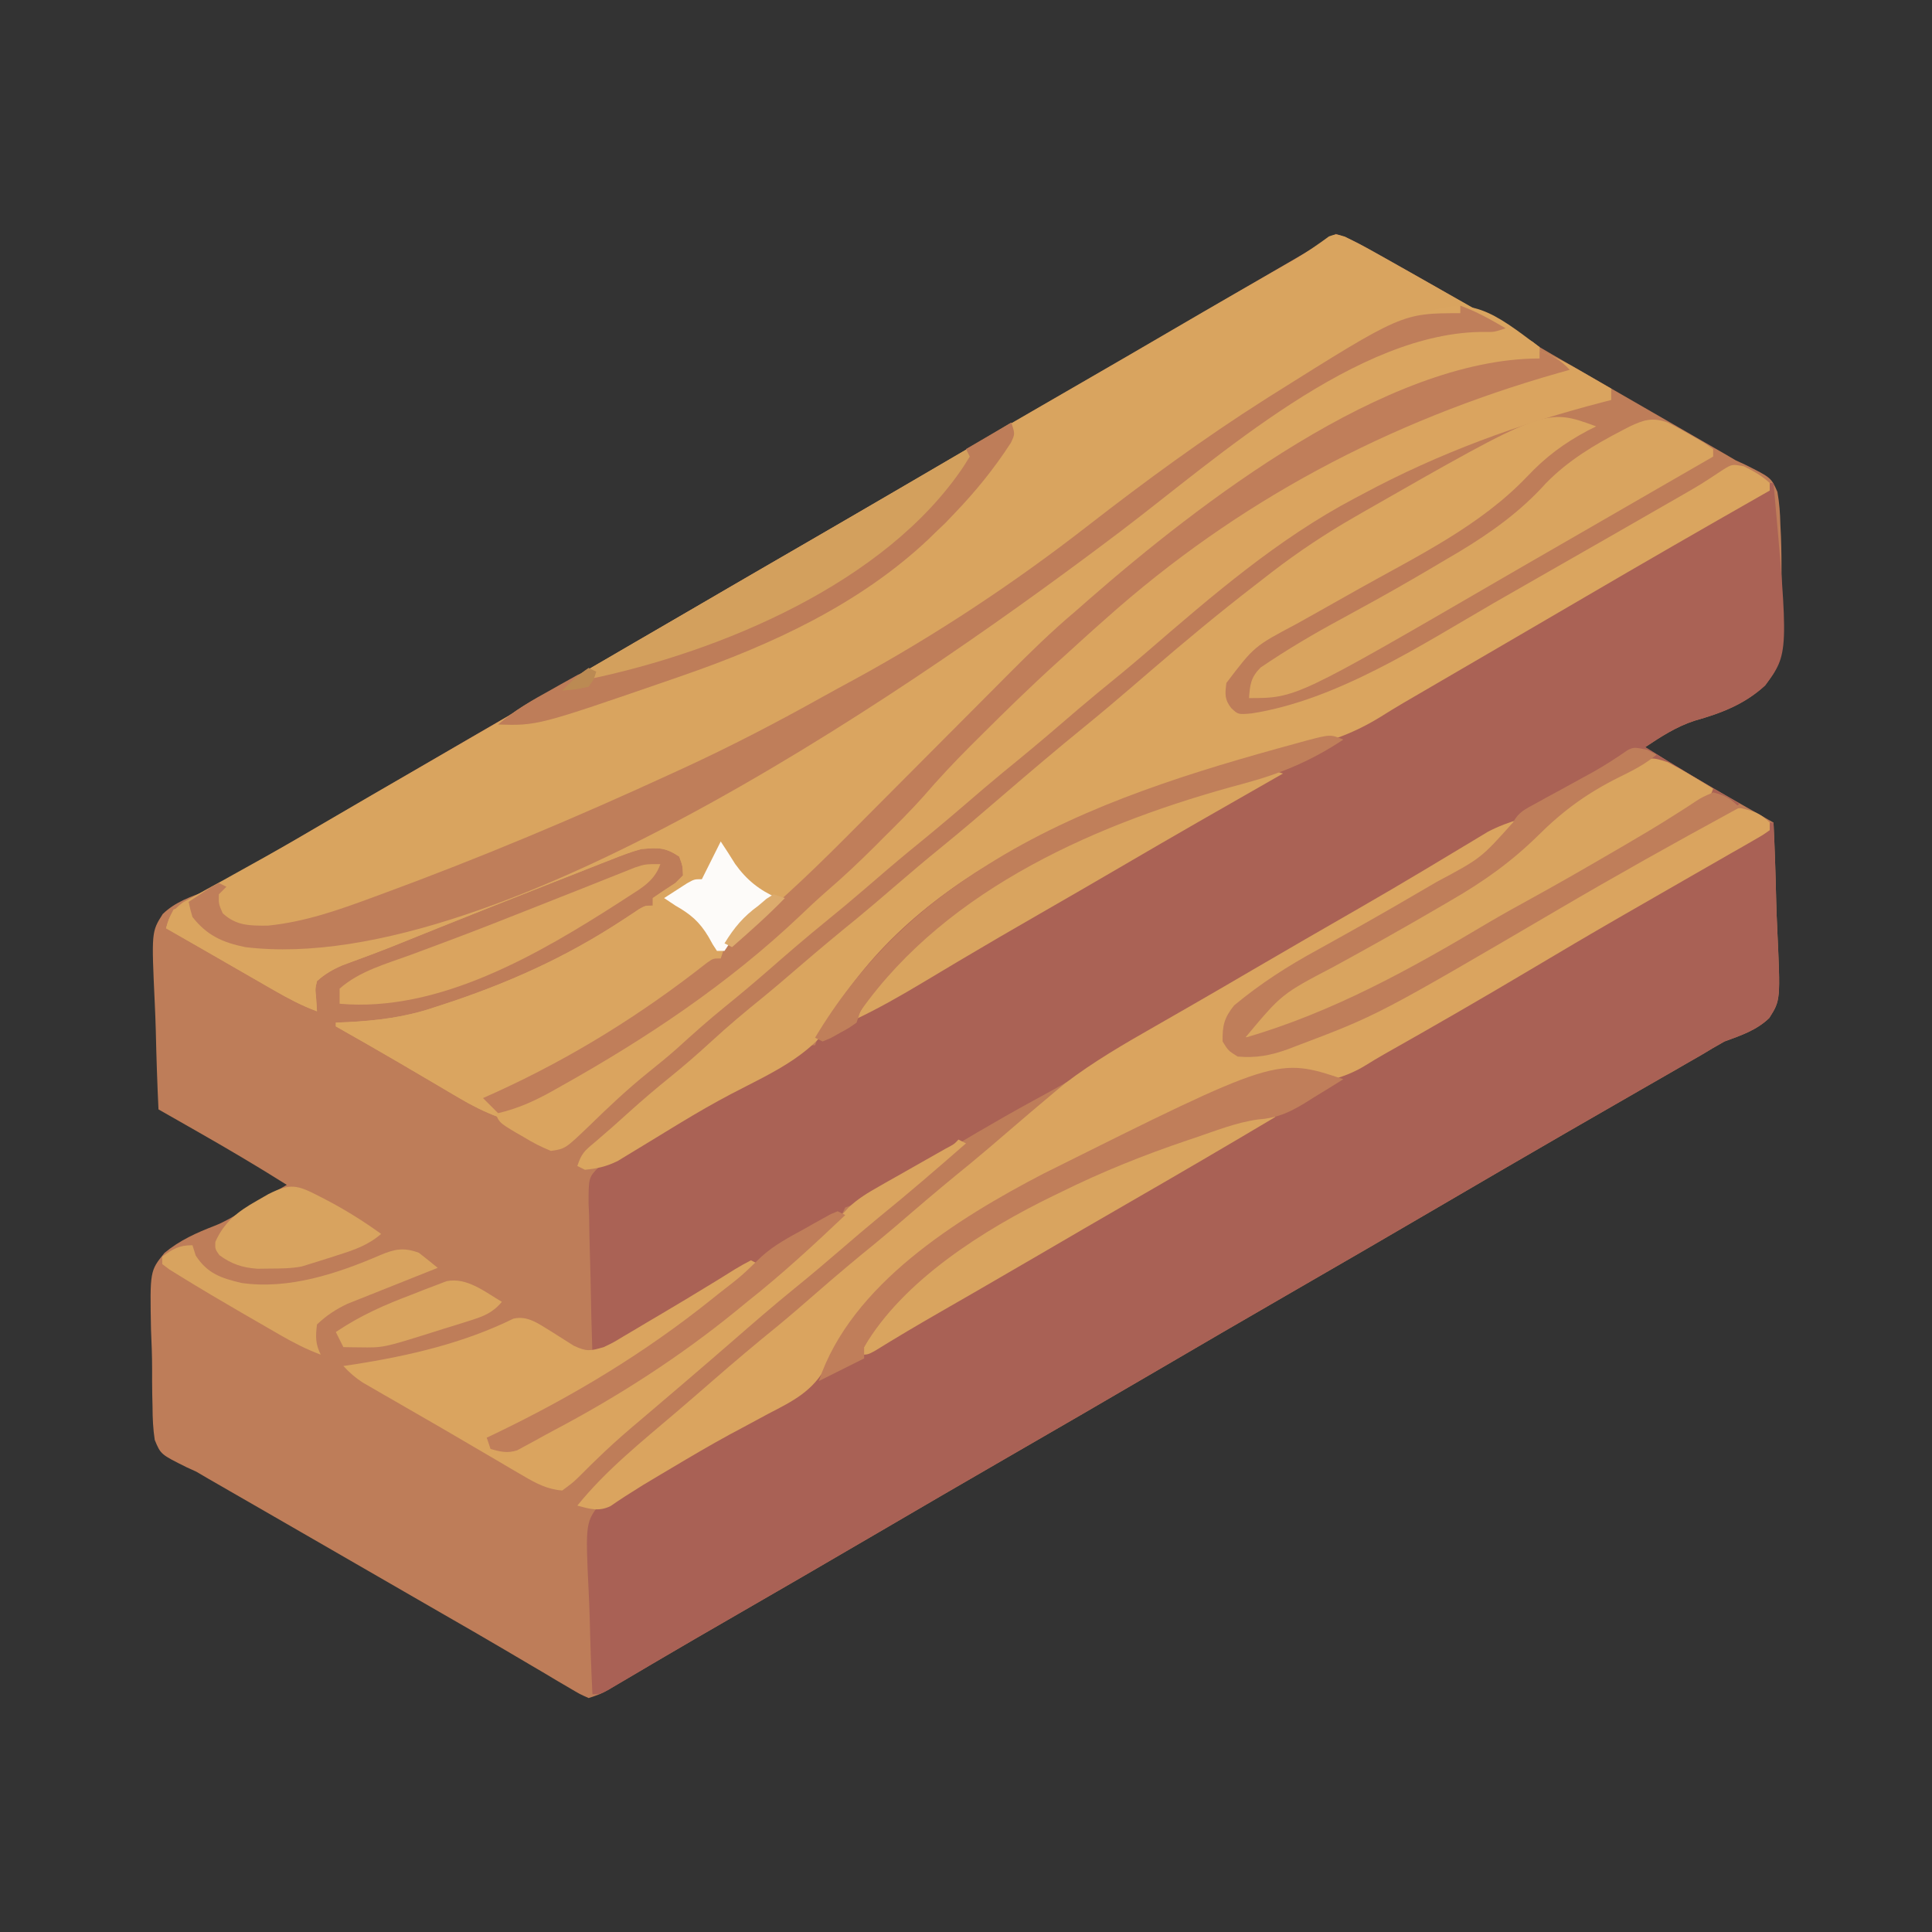 <?xml version="1.0" encoding="UTF-8"?> <svg xmlns="http://www.w3.org/2000/svg" version="1.1" width="512" height="512"><rect width="100%" height="100%" fill="#333333" stroke="none"/><path d="M0 0 C3.625 1.075 6.825 2.922 10.113 4.766 C11.101 5.319 12.089 5.871 13.107 6.441 C14.165 7.038 15.223 7.635 16.312 8.25 C17.421 8.873 18.53 9.497 19.672 10.139 C29.139 15.479 38.533 20.941 47.91 26.438 C54.216 30.132 60.543 33.788 66.875 37.438 C67.944 38.054 69.012 38.67 70.113 39.304 C74.58 41.879 79.048 44.452 83.517 47.024 C85.873 48.381 88.23 49.738 90.586 51.096 C92.79 52.365 94.994 53.634 97.199 54.902 C98.206 55.482 99.213 56.062 100.25 56.66 C101.121 57.162 101.993 57.663 102.891 58.18 C103.917 58.781 104.943 59.381 106 60 C107.247 60.572 107.247 60.572 108.52 61.156 C115.382 64.589 115.382 64.589 117.036 68.368 C117.559 71.289 117.748 74.065 117.82 77.031 C117.872 78.096 117.924 79.161 117.978 80.259 C118.103 83.676 118.128 87.081 118.125 90.5 C118.135 91.648 118.146 92.797 118.156 93.98 C118.141 113.743 118.141 113.743 113.762 119.619 C108.328 124.646 102.118 127.012 95.075 128.998 C90.261 130.567 86.191 133.204 82 136 C89.882 140.972 97.888 145.689 105.988 150.297 C106.955 150.848 107.921 151.399 108.917 151.966 C111.277 153.312 113.638 154.656 116 156 C116.331 162.973 116.558 169.944 116.714 176.923 C116.779 179.294 116.868 181.665 116.981 184.034 C117.863 203.057 117.863 203.057 114.878 207.771 C111.519 211.029 107.314 212.424 103 214 C100.963 215.138 98.947 216.316 96.957 217.535 C94.91 218.713 92.862 219.889 90.812 221.062 C89.112 222.04 87.411 223.018 85.71 223.997 C83.963 225.001 82.216 226.004 80.468 227.008 C74.934 230.187 69.404 233.374 63.875 236.562 C62.8 237.183 61.725 237.803 60.617 238.441 C49.389 244.922 38.193 251.458 27 258 C13.594 265.836 0.171 273.64 -13.284 281.392 C-24.548 287.885 -35.776 294.439 -47 301 C-60.406 308.836 -73.829 316.64 -87.284 324.392 C-98.548 330.885 -109.776 337.439 -121 344 C-134.391 351.827 -147.795 359.627 -161.238 367.364 C-166.794 370.564 -172.34 373.779 -177.871 377.023 C-178.974 377.67 -180.077 378.316 -181.213 378.982 C-183.319 380.218 -185.423 381.456 -187.525 382.697 C-188.934 383.524 -188.934 383.524 -190.371 384.367 C-191.195 384.853 -192.02 385.339 -192.869 385.839 C-195 387 -195 387 -198 388 C-200.315 386.975 -200.315 386.975 -203.066 385.344 C-204.096 384.741 -205.125 384.138 -206.186 383.518 C-207.3 382.852 -208.414 382.186 -209.562 381.5 C-210.733 380.811 -211.904 380.123 -213.076 379.436 C-215.513 378.006 -217.947 376.571 -220.379 375.133 C-225.894 371.878 -231.449 368.692 -237 365.5 C-239.167 364.25 -241.334 363 -243.5 361.75 C-244.572 361.131 -245.645 360.512 -246.75 359.875 C-250 358 -253.25 356.125 -256.5 354.25 C-257.574 353.631 -258.648 353.011 -259.754 352.373 C-261.908 351.13 -264.061 349.888 -266.215 348.645 C-271.237 345.747 -276.259 342.85 -281.284 339.957 C-283.05 338.941 -284.816 337.923 -286.582 336.906 C-288.787 335.636 -290.993 334.366 -293.199 333.098 C-294.206 332.518 -295.213 331.938 -296.25 331.34 C-297.121 330.838 -297.993 330.337 -298.891 329.82 C-299.917 329.219 -300.943 328.619 -302 328 C-302.834 327.62 -303.669 327.24 -304.529 326.849 C-311.413 323.424 -311.413 323.424 -312.988 319.604 C-313.443 316.641 -313.569 313.826 -313.574 310.828 C-313.6 309.751 -313.627 308.673 -313.654 307.563 C-313.691 305.287 -313.702 303.01 -313.688 300.734 C-313.688 297.266 -313.83 293.824 -313.982 290.359 C-314.275 274.81 -314.275 274.81 -310.398 270.022 C-306.39 266.697 -301.893 264.681 -297.061 262.822 C-294.401 261.761 -292.043 260.357 -289.621 258.836 C-285.747 256.557 -281.874 254.279 -278 252 C-285.882 247.028 -293.888 242.311 -301.988 237.703 C-302.955 237.152 -303.921 236.601 -304.917 236.034 C-307.277 234.688 -309.638 233.344 -312 232 C-312.331 225.027 -312.558 218.056 -312.714 211.077 C-312.779 208.706 -312.868 206.335 -312.981 203.966 C-313.863 184.946 -313.863 184.946 -310.88 180.23 C-307.522 176.97 -303.314 175.577 -299 174 C-296.939 172.85 -294.9 171.66 -292.887 170.43 C-290.821 169.243 -288.755 168.058 -286.688 166.875 C-284.402 165.562 -282.117 164.248 -279.832 162.934 C-278.691 162.277 -277.549 161.621 -276.374 160.945 C-271.197 157.96 -266.035 154.951 -260.875 151.938 C-259.892 151.364 -258.909 150.79 -257.897 150.198 C-254.931 148.466 -251.965 146.733 -249 145 C-235.594 137.164 -222.171 129.36 -208.716 121.608 C-197.452 115.115 -186.224 108.561 -175 102 C-161.594 94.164 -148.171 86.36 -134.716 78.608 C-123.452 72.115 -112.224 65.561 -101 59 C-87.594 51.164 -74.171 43.36 -60.716 35.608 C-50.475 29.705 -40.265 23.751 -30.06 17.787 C-26.798 15.882 -23.534 13.982 -20.27 12.082 C-19.168 11.441 -18.067 10.8 -16.932 10.139 C-14.814 8.906 -12.695 7.673 -10.576 6.441 C-9.152 5.612 -9.152 5.612 -7.699 4.766 C-6.862 4.279 -6.025 3.792 -5.163 3.29 C-3.41 2.245 -1.698 1.132 0 0 Z " fill="#BE7D59" transform="translate(354,62)"></path><path d="M0 0 C2.607 1.299 5.169 2.635 7.71 4.06 C8.7 4.614 9.69 5.168 10.71 5.738 C11.766 6.334 12.822 6.93 13.909 7.544 C14.999 8.159 16.089 8.773 17.212 9.407 C20.09 11.034 22.965 12.665 25.839 14.298 C27.596 15.294 29.355 16.284 31.115 17.274 C34.47 19.165 37.816 21.071 41.159 22.982 C42.206 23.569 43.252 24.157 44.331 24.762 C45.286 25.313 46.241 25.863 47.226 26.431 C48.072 26.913 48.919 27.394 49.791 27.891 C50.387 28.354 50.983 28.817 51.597 29.294 C51.597 30.284 51.597 31.274 51.597 32.294 C50.819 32.54 50.041 32.785 49.24 33.038 C5.386 46.978 -32.635 67.059 -67.403 97.294 C-68.116 97.906 -68.829 98.519 -69.563 99.15 C-80.071 108.234 -90.045 117.802 -99.818 127.664 C-101.806 129.67 -103.798 131.672 -105.79 133.673 C-111.447 139.353 -117.097 145.04 -122.743 150.73 C-126.222 154.236 -129.705 157.736 -133.191 161.233 C-134.504 162.553 -135.816 163.874 -137.125 165.197 C-155.764 184.034 -155.764 184.034 -162.68 187.403 C-163.248 187.697 -163.817 187.991 -164.403 188.294 C-164.547 188.954 -164.692 189.614 -164.841 190.294 C-165.026 190.954 -165.212 191.614 -165.403 192.294 C-166.124 192.575 -166.844 192.856 -167.587 193.146 C-170.946 194.516 -173.216 196.377 -176.028 198.669 C-191.822 211.117 -209.498 220.286 -227.403 229.294 C-225.918 230.284 -225.918 230.284 -224.403 231.294 C-224.403 231.954 -224.403 232.614 -224.403 233.294 C-228.042 231.931 -231.304 230.291 -234.649 228.318 C-235.646 227.733 -236.642 227.147 -237.669 226.545 C-238.715 225.926 -239.762 225.307 -240.841 224.669 C-242.995 223.403 -245.15 222.137 -247.305 220.872 C-248.348 220.259 -249.391 219.646 -250.465 219.015 C-256.083 215.725 -261.74 212.505 -267.403 209.294 C-267.403 208.964 -267.403 208.634 -267.403 208.294 C-266.448 208.257 -265.493 208.219 -264.509 208.181 C-256.388 207.768 -249.154 206.891 -241.403 204.294 C-240.696 204.065 -239.988 203.835 -239.259 203.598 C-222.064 197.993 -206.607 191.096 -191.469 181.155 C-190.706 180.654 -189.943 180.154 -189.157 179.638 C-188.48 179.186 -187.802 178.734 -187.104 178.269 C-185.403 177.294 -185.403 177.294 -183.403 177.294 C-183.403 176.634 -183.403 175.974 -183.403 175.294 C-181.43 173.922 -179.428 172.59 -177.403 171.294 C-176.743 170.634 -176.083 169.974 -175.403 169.294 C-175.494 166.755 -175.494 166.755 -176.403 164.294 C-180.179 161.777 -181.91 161.937 -186.403 162.294 C-189.213 163.036 -191.869 164.071 -194.563 165.154 C-195.726 165.604 -195.726 165.604 -196.911 166.064 C-199.434 167.046 -201.95 168.045 -204.466 169.044 C-206.215 169.729 -207.965 170.413 -209.715 171.096 C-214.951 173.145 -220.178 175.217 -225.403 177.294 C-226.171 177.599 -226.94 177.904 -227.732 178.219 C-235.885 181.458 -244.028 184.722 -252.162 188.01 C-256.627 189.779 -261.129 191.445 -265.639 193.096 C-268.278 194.24 -270.264 195.38 -272.403 197.294 C-272.884 199.343 -272.884 199.343 -272.653 201.482 C-272.571 202.74 -272.488 203.998 -272.403 205.294 C-276.437 203.802 -280.045 201.883 -283.77 199.74 C-284.368 199.397 -284.966 199.054 -285.582 198.701 C-287.482 197.61 -289.38 196.515 -291.278 195.419 C-292.545 194.691 -293.812 193.963 -295.079 193.236 C-297.426 191.887 -299.772 190.537 -302.117 189.185 C-305.542 187.214 -308.972 185.253 -312.403 183.294 C-311.464 180.036 -310.734 178.543 -307.987 176.48 C-306.472 175.647 -306.472 175.647 -304.927 174.798 C-303.793 174.164 -302.66 173.531 -301.492 172.878 C-300.254 172.204 -299.016 171.53 -297.778 170.857 C-296.501 170.148 -295.225 169.437 -293.95 168.724 C-291.35 167.272 -288.747 165.825 -286.141 164.381 C-280.805 161.414 -275.541 158.325 -270.278 155.232 C-262.004 150.388 -253.711 145.579 -245.403 140.794 C-233.043 133.673 -220.718 126.492 -208.403 119.294 C-194.997 111.458 -181.574 103.654 -168.119 95.902 C-157.848 89.981 -147.607 84.01 -137.371 78.028 C-131.382 74.529 -125.39 71.036 -119.398 67.542 C-114.422 64.639 -109.447 61.736 -104.473 58.829 C-93.041 52.15 -81.588 45.509 -70.115 38.9 C-61.885 34.157 -53.677 29.378 -45.477 24.583 C-40.129 21.459 -34.772 18.349 -29.403 15.259 C-28.817 14.922 -28.231 14.584 -27.628 14.237 C-24.796 12.607 -21.964 10.98 -19.13 9.355 C-18.106 8.766 -17.083 8.178 -16.028 7.572 C-14.576 6.742 -14.576 6.742 -13.094 5.895 C-10.022 4.067 -7.097 2.07 -4.219 -0.051 C-2.403 -0.706 -2.403 -0.706 0 0 Z " fill="#D9A45F" transform="translate(356.403,62.706)"></path><path d="M0 0 C0.33 0 0.66 0 1 0 C5.043 45.16 5.043 45.16 -1.194 53.646 C-6.629 58.659 -12.89 61.014 -19.925 62.998 C-24.739 64.567 -28.809 67.204 -33 70 C-24.738 75.131 -16.426 80.142 -8 85 C-10.878 87.255 -13.815 89.099 -17.016 90.863 C-18.007 91.413 -18.999 91.963 -20.02 92.53 C-21.086 93.118 -22.152 93.706 -23.25 94.312 C-31.931 99.137 -40.56 104.035 -49.125 109.062 C-125.957 154.065 -125.957 154.065 -141 152 C-143.5 150.438 -143.5 150.438 -145 148 C-145.076 143.81 -144.576 141.715 -141.938 138.438 C-134.916 132.612 -127.703 127.988 -119.688 123.625 C-110.837 118.73 -102.03 113.774 -93.31 108.65 C-91.614 107.655 -89.913 106.668 -88.212 105.682 C-76.594 99.435 -76.594 99.435 -68 90 C-82.746 98.276 -97.403 106.69 -111.993 115.238 C-116.951 118.143 -121.912 121.041 -126.875 123.938 C-127.855 124.51 -128.836 125.083 -129.846 125.673 C-135.106 128.742 -140.375 131.795 -145.656 134.828 C-160.111 143.128 -160.111 143.128 -174.375 151.75 C-181.21 155.987 -188.185 159.898 -195.253 163.733 C-205.325 169.222 -215.15 175.125 -225 181 C-228.227 182.921 -231.456 184.837 -234.688 186.75 C-235.388 187.168 -236.089 187.587 -236.811 188.018 C-239.521 189.621 -242.003 191.001 -245 192 C-245.282 192.576 -245.565 193.152 -245.855 193.746 C-247.449 196.884 -249.701 198.713 -252.312 201.062 C-252.843 201.54 -253.374 202.018 -253.92 202.51 C-274.871 221.256 -297.203 237.856 -322.12 251.003 C-323.813 251.901 -325.489 252.827 -327.164 253.758 C-328.475 254.466 -328.475 254.466 -329.812 255.188 C-330.874 255.766 -330.874 255.766 -331.957 256.355 C-334.595 257.188 -336.368 256.721 -339 256 C-339.33 255.01 -339.66 254.02 -340 253 C-339.444 252.735 -338.887 252.47 -338.314 252.197 C-317.359 242.142 -298.103 230.598 -280 216 C-279.113 215.286 -279.113 215.286 -278.208 214.558 C-275.117 212.064 -272.047 209.547 -269 207 C-269.721 207.415 -270.441 207.83 -271.184 208.258 C-279.47 213.013 -287.792 217.703 -296.125 222.375 C-297.228 222.994 -298.33 223.613 -299.467 224.25 C-300.511 224.836 -301.556 225.421 -302.633 226.023 C-303.57 226.549 -304.507 227.074 -305.473 227.615 C-307.628 228.796 -309.799 229.909 -312 231 C-312.229 224.275 -312.386 217.55 -312.494 210.822 C-312.54 208.534 -312.601 206.247 -312.679 203.96 C-312.788 200.668 -312.839 197.38 -312.879 194.086 C-312.925 193.067 -312.972 192.048 -313.02 190.998 C-313.025 184.047 -313.025 184.047 -310.14 181.1 C-307.826 179.533 -305.502 178.242 -303 177 C-301.99 176.389 -300.981 175.778 -299.941 175.148 C-298.588 174.377 -298.588 174.377 -297.207 173.59 C-296.174 172.998 -295.142 172.407 -294.078 171.797 C-292.462 170.877 -292.462 170.877 -290.812 169.938 C-288.516 168.624 -286.221 167.309 -283.926 165.992 C-283.35 165.662 -282.774 165.332 -282.181 164.992 C-275.296 161.035 -268.479 156.962 -261.679 152.861 C-260.826 152.351 -259.973 151.842 -259.094 151.316 C-258.348 150.867 -257.602 150.418 -256.834 149.955 C-255 149 -255 149 -253 149 C-252.731 148.279 -252.461 147.559 -252.184 146.816 C-243.873 127.04 -224.783 111.909 -207 101 C-205.997 100.381 -205.997 100.381 -204.974 99.75 C-181.434 85.439 -153.71 75.643 -126.823 70.007 C-112.626 66.964 -101.444 60.618 -89.196 52.977 C-84.151 49.857 -79.011 46.905 -73.875 43.938 C-71.89 42.78 -69.906 41.621 -67.922 40.461 C-66.944 39.89 -65.966 39.318 -64.959 38.729 C-63.983 38.159 -63.006 37.588 -62 37 C-58.042 34.687 -54.084 32.374 -50.125 30.062 C-48.663 29.209 -48.663 29.209 -47.171 28.338 C-41.809 25.21 -36.44 22.096 -31.062 18.996 C-30.482 18.661 -29.901 18.327 -29.303 17.982 C-26.504 16.369 -23.704 14.758 -20.903 13.149 C-15.201 9.868 -9.546 6.535 -3.957 3.066 C-2 2 -2 2 0 2 C0 1.34 0 0.68 0 0 Z " fill="#AA6255" transform="translate(469,128)"></path><path d="M0 0 C0.33 0 0.66 0 1 0 C1.331 6.973 1.558 13.944 1.714 20.923 C1.779 23.294 1.868 25.665 1.981 28.034 C2.863 47.057 2.863 47.057 -0.122 51.771 C-3.481 55.029 -7.686 56.424 -12 58 C-14.037 59.138 -16.053 60.316 -18.043 61.535 C-20.09 62.713 -22.138 63.889 -24.188 65.062 C-25.888 66.04 -27.589 67.018 -29.29 67.997 C-31.037 69.001 -32.784 70.004 -34.532 71.008 C-40.066 74.187 -45.596 77.374 -51.125 80.562 C-52.2 81.183 -53.275 81.803 -54.383 82.441 C-65.611 88.922 -76.807 95.458 -88 102 C-101.406 109.836 -114.829 117.64 -128.284 125.392 C-139.548 131.885 -150.776 138.439 -162 145 C-175.406 152.836 -188.829 160.64 -202.284 168.392 C-213.548 174.885 -224.776 181.439 -236 188 C-249.39 195.826 -262.792 203.628 -276.236 211.361 C-281.807 214.569 -287.367 217.796 -292.906 221.059 C-294.014 221.71 -295.121 222.361 -296.262 223.031 C-298.381 224.279 -300.498 225.53 -302.613 226.785 C-303.556 227.339 -304.498 227.894 -305.469 228.465 C-306.713 229.201 -306.713 229.201 -307.982 229.953 C-310 231 -310 231 -312 231 C-312.331 224.312 -312.558 217.626 -312.714 210.932 C-312.779 208.657 -312.868 206.384 -312.981 204.111 C-313.891 185.286 -313.891 185.286 -309.45 179.919 C-306.047 177.814 -302.744 176.398 -299 175 C-297.062 173.91 -295.145 172.782 -293.254 171.613 C-291.357 170.513 -289.46 169.412 -287.562 168.312 C-286.037 167.417 -286.037 167.417 -284.481 166.504 C-279.295 163.466 -274.091 160.489 -268.805 157.629 C-255.685 150.701 -255.685 150.701 -247.355 138.918 C-244.881 133.59 -240.868 129.37 -237 125 C-236.19 124.082 -236.19 124.082 -235.363 123.145 C-226.16 113.385 -214.598 105.571 -203 99 C-202.345 98.62 -201.691 98.24 -201.016 97.849 C-177.386 84.245 -149.657 74.755 -123.086 68.855 C-109.775 65.863 -98.974 59.075 -87.388 52.041 C-81.932 48.755 -76.401 45.603 -70.875 42.438 C-59.572 35.924 -48.301 29.356 -37.038 22.773 C-33.842 20.908 -30.644 19.047 -27.445 17.188 C-26.367 16.56 -25.288 15.932 -24.176 15.285 C-22.123 14.091 -20.069 12.897 -18.015 11.705 C-13.126 8.858 -8.292 5.967 -3.559 2.867 C-2 2 -2 2 0 2 C0 1.34 0 0.68 0 0 Z " fill="#A96155" transform="translate(469,218)"></path><path d="M0 0 C0 0.99 0 1.98 0 3 C-0.778 3.245 -1.556 3.491 -2.357 3.743 C-46.211 17.683 -84.232 37.765 -119 68 C-119.713 68.612 -120.426 69.225 -121.16 69.855 C-131.668 78.94 -141.642 88.508 -151.415 98.37 C-153.403 100.376 -155.394 102.378 -157.387 104.379 C-163.044 110.059 -168.694 115.745 -174.34 121.436 C-177.818 124.941 -181.302 128.442 -184.788 131.939 C-186.101 133.258 -187.413 134.579 -188.722 135.903 C-207.361 154.74 -207.361 154.74 -214.277 158.109 C-214.845 158.403 -215.414 158.697 -216 159 C-216.144 159.66 -216.289 160.32 -216.438 161 C-216.623 161.66 -216.809 162.32 -217 163 C-217.721 163.281 -218.441 163.562 -219.184 163.852 C-222.543 165.221 -224.813 167.082 -227.625 169.375 C-243.419 181.823 -261.095 190.991 -279 200 C-277.515 200.99 -277.515 200.99 -276 202 C-276 202.66 -276 203.32 -276 204 C-279.639 202.636 -282.901 200.997 -286.246 199.023 C-287.243 198.438 -288.239 197.853 -289.266 197.25 C-290.312 196.632 -291.359 196.013 -292.438 195.375 C-294.592 194.109 -296.747 192.843 -298.902 191.578 C-299.945 190.965 -300.988 190.352 -302.062 189.721 C-307.68 186.431 -313.337 183.211 -319 180 C-319 179.67 -319 179.34 -319 179 C-318.045 178.963 -317.09 178.925 -316.105 178.887 C-307.985 178.474 -300.751 177.596 -293 175 C-292.292 174.77 -291.585 174.541 -290.856 174.304 C-273.661 168.699 -258.204 161.802 -243.066 151.861 C-242.303 151.36 -241.54 150.859 -240.754 150.344 C-240.077 149.892 -239.399 149.44 -238.701 148.975 C-237 148 -237 148 -235 148 C-235 147.34 -235 146.68 -235 146 C-233.027 144.627 -231.025 143.296 -229 142 C-228.34 141.34 -227.68 140.68 -227 140 C-227.091 137.46 -227.091 137.46 -228 135 C-231.776 132.483 -233.507 132.643 -238 133 C-240.81 133.742 -243.466 134.777 -246.16 135.859 C-247.322 136.31 -247.322 136.31 -248.508 136.77 C-251.031 137.752 -253.547 138.751 -256.062 139.75 C-257.812 140.435 -259.562 141.119 -261.312 141.802 C-266.548 143.851 -271.775 145.922 -277 148 C-277.768 148.305 -278.537 148.61 -279.328 148.925 C-287.482 152.163 -295.625 155.427 -303.759 158.716 C-308.224 160.485 -312.726 162.15 -317.236 163.802 C-319.875 164.946 -321.861 166.086 -324 168 C-324.481 170.049 -324.481 170.049 -324.25 172.188 C-324.168 173.446 -324.085 174.704 -324 176 C-328.034 174.507 -331.642 172.589 -335.367 170.445 C-335.965 170.102 -336.563 169.76 -337.179 169.406 C-339.079 168.316 -340.977 167.22 -342.875 166.125 C-344.142 165.397 -345.409 164.669 -346.676 163.941 C-349.023 162.593 -351.369 161.243 -353.714 159.891 C-357.139 157.92 -360.569 155.959 -364 154 C-363.312 151.562 -363.312 151.562 -362 149 C-359.375 148.188 -359.375 148.188 -357 148 C-356.443 149.114 -356.443 149.114 -355.875 150.25 C-353.254 154.094 -350.171 156.276 -345.75 157.75 C-344.842 157.833 -343.935 157.915 -343 158 C-342.349 158.063 -341.698 158.126 -341.027 158.191 C-277.204 161.494 -175.395 95.562 -127.209 59.645 C-124.891 57.919 -122.562 56.208 -120.23 54.5 C-111.111 47.822 -111.111 47.822 -102.09 41.012 C-24.417 -18.498 -24.417 -18.498 0 0 Z " fill="#DAA560" transform="translate(408,92)"></path><path d="M0 0 C-0.715 0.354 -1.431 0.709 -2.168 1.074 C-8.583 4.502 -13.354 8.055 -18.312 13.312 C-30.75 26.343 -47.179 34.252 -62.742 42.976 C-66.501 45.084 -70.256 47.199 -74.007 49.321 C-75.833 50.351 -77.664 51.372 -79.495 52.393 C-90.608 58.277 -90.608 58.277 -98 68 C-98.352 70.883 -98.526 72.327 -96.711 74.648 C-94.881 76.375 -94.881 76.375 -91.312 76.062 C-68.728 72.557 -46.505 58.03 -27.099 46.791 C-23.24 44.561 -19.367 42.355 -15.495 40.149 C-9.591 36.786 -3.694 33.411 2.2 30.032 C3.412 29.337 4.623 28.643 5.835 27.949 C10.017 25.553 14.197 23.152 18.375 20.75 C19.456 20.13 20.538 19.51 21.652 18.872 C27.711 15.396 27.711 15.396 33.531 11.543 C36 10 36 10 39.125 10.562 C41.716 11.858 43.873 13.037 46 15 C46 15.66 46 16.32 46 17 C44.916 17.617 44.916 17.617 43.811 18.247 C28.136 27.175 12.503 36.168 -3.064 45.282 C-8.04 48.194 -13.02 51.096 -18 54 C-19.984 55.158 -21.969 56.315 -23.953 57.473 C-48.422 71.746 -48.422 71.746 -51.194 73.348 C-53.127 74.486 -55.042 75.656 -56.941 76.851 C-63.894 81.152 -70.232 83.501 -78.188 85.25 C-120.784 95.516 -171.12 111.891 -198 149 C-198.776 150.72 -199.553 152.44 -200.329 154.161 C-206.133 166.142 -217.958 171.008 -229.223 176.906 C-233.781 179.306 -238.22 181.86 -242.625 184.531 C-243.238 184.902 -243.851 185.273 -244.483 185.656 C-246.861 187.098 -249.237 188.545 -251.606 190.002 C-253.23 190.998 -254.861 191.982 -256.492 192.965 C-257.414 193.528 -258.335 194.091 -259.285 194.672 C-262.25 196.122 -264.72 196.708 -268 197 C-268.66 196.67 -269.32 196.34 -270 196 C-268.903 192.709 -268.152 192.032 -265.562 189.875 C-262.381 187.181 -259.265 184.437 -256.188 181.625 C-252.725 178.496 -249.193 175.495 -245.562 172.562 C-241.759 169.487 -238.099 166.312 -234.5 163 C-230.11 158.964 -225.588 155.16 -220.949 151.414 C-217.586 148.661 -214.291 145.838 -211 143 C-206.011 138.7 -200.958 134.495 -195.844 130.344 C-192.523 127.607 -189.26 124.809 -186 122 C-181.875 118.445 -177.728 114.932 -173.5 111.5 C-168.099 107.113 -162.825 102.588 -157.551 98.051 C-150.29 91.806 -142.994 85.604 -135.562 79.562 C-131.363 76.143 -127.231 72.655 -123.125 69.125 C-122.533 68.617 -121.942 68.108 -121.332 67.584 C-120.138 66.558 -118.945 65.532 -117.751 64.505 C-108.888 56.885 -99.931 49.436 -90.676 42.293 C-89.082 41.064 -87.494 39.827 -85.906 38.59 C-78.893 33.21 -71.668 28.394 -64 24 C-63.348 23.623 -62.695 23.245 -62.023 22.856 C-13.401 -4.938 -13.401 -4.938 0 0 Z " fill="#DAA55F" transform="translate(423,113)"></path><path d="M0 0 C4.394 1.596 8.29 3.78 12.312 6.125 C12.958 6.498 13.603 6.87 14.268 7.254 C15.847 8.166 17.424 9.083 19 10 C19 10.99 19 11.98 19 13 C18.374 13.16 17.747 13.319 17.102 13.484 C-5.267 19.266 -26.639 27.028 -47 38 C-47.652 38.344 -48.305 38.687 -48.977 39.041 C-69.409 49.829 -86.695 64.786 -104.114 79.812 C-108.399 83.505 -112.764 87.091 -117.156 90.656 C-120.477 93.393 -123.74 96.191 -127 99 C-131.989 103.3 -137.042 107.505 -142.156 111.656 C-145.477 114.393 -148.74 117.191 -152 120 C-156.989 124.3 -162.042 128.505 -167.156 132.656 C-171.092 135.9 -174.948 139.231 -178.811 142.561 C-182.312 145.572 -185.848 148.531 -189.438 151.438 C-194.539 155.578 -199.492 159.875 -204.442 164.194 C-208.18 167.447 -211.959 170.633 -215.812 173.75 C-220.177 177.283 -224.341 180.987 -228.488 184.77 C-230.995 186.995 -233.569 189.095 -236.188 191.188 C-241.671 195.599 -246.751 200.387 -251.786 205.303 C-258.206 211.456 -258.206 211.456 -262 212 C-264.68 210.895 -266.82 209.818 -269.25 208.312 C-270.205 207.764 -270.205 207.764 -271.18 207.205 C-275.859 204.422 -275.859 204.422 -277 201 C-278.5 199.333 -278.5 199.333 -280 198 C-278.86 197.49 -277.721 196.979 -276.547 196.453 C-256.436 187.284 -237.988 175.808 -220.625 162.129 C-219 161 -219 161 -217 161 C-216.67 160.01 -216.34 159.02 -216 158 C-214.45 156.604 -212.834 155.281 -211.188 154 C-200.239 145.285 -190.344 135.484 -180.494 125.569 C-178.493 123.556 -176.49 121.546 -174.486 119.537 C-170.238 115.277 -165.993 111.014 -161.75 106.75 C-156.812 101.788 -151.871 96.827 -146.927 91.871 C-144.966 89.904 -143.009 87.934 -141.051 85.964 C-135.205 80.093 -129.354 74.328 -123 69 C-121.904 68.04 -120.81 67.078 -119.719 66.113 C-90.453 40.547 -40.728 2 0 2 C0 1.34 0 0.68 0 0 Z " fill="#DAA45F" transform="translate(408,93)"></path><path d="M0 0 C3.402 0.776 5.124 1.374 7.562 3.812 C7.562 4.473 7.562 5.133 7.562 5.812 C5.772 7.087 5.772 7.087 3.227 8.543 C2.278 9.091 1.33 9.638 0.352 10.203 C-1.214 11.092 -1.214 11.092 -2.812 12 C-3.892 12.621 -4.972 13.243 -6.085 13.883 C-8.378 15.202 -10.672 16.519 -12.969 17.831 C-18.404 20.936 -23.827 24.062 -29.25 27.188 C-30.327 27.807 -31.404 28.427 -32.514 29.065 C-40.318 33.564 -48.073 38.141 -55.812 42.75 C-68.687 50.414 -81.662 57.894 -94.714 65.252 C-96.289 66.155 -97.855 67.076 -99.39 68.045 C-104.476 71.239 -109.86 72.407 -115.625 73.812 C-138.874 79.795 -163.043 86.761 -184.438 97.812 C-185.175 98.191 -185.913 98.569 -186.673 98.959 C-208.264 110.174 -231.187 125.334 -242.417 147.77 C-245.975 154.493 -251.272 157.089 -257.875 160.5 C-260.124 161.709 -262.371 162.92 -264.617 164.133 C-265.753 164.74 -266.888 165.348 -268.058 165.974 C-273.28 168.815 -278.393 171.833 -283.5 174.875 C-284.384 175.399 -285.268 175.922 -286.179 176.462 C-290.981 179.306 -290.981 179.306 -295.691 182.299 C-296.39 182.76 -297.089 183.221 -297.809 183.695 C-298.718 184.314 -298.718 184.314 -299.646 184.946 C-302.786 186.465 -305.158 185.701 -308.438 184.812 C-300.808 175.376 -291.354 167.842 -282.156 159.996 C-278.977 157.281 -275.821 154.542 -272.669 151.796 C-266.96 146.825 -261.197 141.951 -255.312 137.188 C-251.802 134.288 -248.369 131.305 -244.938 128.312 C-239.782 123.817 -234.562 119.426 -229.246 115.121 C-225.935 112.399 -222.684 109.611 -219.438 106.812 C-214.448 102.513 -209.395 98.308 -204.281 94.156 C-200.961 91.419 -197.697 88.621 -194.438 85.812 C-190.189 82.16 -185.934 78.518 -181.625 74.938 C-180.44 73.951 -180.44 73.951 -179.23 72.945 C-171.704 67.198 -163.59 62.496 -155.375 57.812 C-153.05 56.48 -150.726 55.146 -148.402 53.812 C-147.817 53.477 -147.232 53.141 -146.629 52.796 C-140.88 49.499 -135.157 46.159 -129.438 42.812 C-120.116 37.363 -110.766 31.965 -101.403 26.587 C-95.575 23.231 -89.774 19.834 -84.004 16.379 C-83.389 16.012 -82.775 15.644 -82.142 15.266 C-79.171 13.49 -76.204 11.707 -73.243 9.915 C-71.645 8.957 -71.645 8.957 -70.016 7.98 C-69.081 7.416 -68.147 6.852 -67.185 6.27 C-64.331 4.756 -61.525 3.747 -58.438 2.812 C-67.92 16.031 -85.367 23.281 -99.212 31.005 C-104.437 33.933 -109.639 36.899 -114.832 39.882 C-116.527 40.854 -118.224 41.821 -119.921 42.788 C-120.96 43.385 -122 43.982 -123.07 44.598 C-123.987 45.122 -124.904 45.647 -125.848 46.188 C-130.396 49.041 -134.321 51.757 -136.438 56.812 C-136.374 60.513 -136.374 60.513 -135.438 63.812 C-131.864 65.599 -128.137 65.249 -124.318 64.268 C-121.888 63.457 -119.509 62.564 -117.125 61.625 C-116.22 61.273 -115.315 60.92 -114.382 60.557 C-95.898 53.151 -78.522 43.503 -61.434 33.348 C-55.329 29.725 -49.143 26.259 -42.938 22.812 C-34.261 17.983 -25.639 13.068 -17.062 8.062 C-16.04 7.466 -15.017 6.869 -13.963 6.254 C-3.005 -0.164 -3.005 -0.164 0 0 Z " fill="#DAA45F" transform="translate(461.438,214.188)"></path><path d="M0 0 C0.99 0.495 0.99 0.495 2 1 C-5.644 7.675 -13.304 14.304 -21.191 20.691 C-24.503 23.413 -27.753 26.201 -31 29 C-35.102 32.536 -39.228 36.029 -43.438 39.438 C-49.125 44.058 -54.646 48.861 -60.172 53.672 C-63.787 56.819 -67.421 59.945 -71.062 63.062 C-71.921 63.799 -71.921 63.799 -72.798 64.55 C-75.703 67.039 -78.613 69.522 -81.531 71.996 C-82.708 72.997 -83.886 73.999 -85.062 75 C-85.636 75.486 -86.21 75.971 -86.801 76.472 C-89.821 79.05 -92.747 81.688 -95.594 84.457 C-96.176 85.018 -96.759 85.58 -97.359 86.158 C-98.469 87.236 -99.567 88.327 -100.651 89.432 C-102.16 90.895 -102.16 90.895 -105 93 C-109.007 92.679 -111.903 91.125 -115.332 89.113 C-116.367 88.511 -117.402 87.909 -118.469 87.288 C-119.572 86.636 -120.676 85.984 -121.812 85.312 C-123.55 84.296 -125.287 83.28 -127.025 82.264 C-128.82 81.214 -130.613 80.16 -132.405 79.106 C-135.908 77.05 -139.425 75.021 -142.945 72.996 C-145.109 71.747 -147.273 70.499 -149.438 69.25 C-150.455 68.666 -151.472 68.083 -152.521 67.482 C-153.461 66.936 -154.402 66.39 -155.371 65.828 C-156.195 65.353 -157.02 64.877 -157.869 64.388 C-159.867 63.087 -161.396 61.753 -163 60 C-162.005 59.853 -161.01 59.706 -159.984 59.555 C-145.663 57.306 -131.041 53.917 -117.973 47.469 C-114.136 46.557 -111.278 48.833 -108.062 50.762 C-106.017 52.048 -103.976 53.339 -101.938 54.637 C-98.486 56.238 -97.571 56.031 -94 55 C-91.408 53.754 -91.408 53.754 -88.789 52.156 C-87.798 51.573 -86.807 50.99 -85.786 50.389 C-84.743 49.766 -83.7 49.142 -82.625 48.5 C-81.557 47.871 -80.49 47.242 -79.39 46.594 C-74.623 43.778 -69.874 40.934 -65.156 38.035 C-64.463 37.611 -63.77 37.187 -63.056 36.75 C-61.796 35.975 -60.541 35.193 -59.292 34.402 C-57.896 33.541 -56.452 32.761 -55 32 C-54.34 32.33 -53.68 32.66 -53 33 C-71.225 49.262 -90.739 62.218 -112.312 73.562 C-113.334 74.1 -114.356 74.638 -115.409 75.192 C-116.363 75.687 -117.318 76.181 -118.301 76.691 C-119.158 77.137 -120.016 77.582 -120.9 78.041 C-123 79 -123 79 -125 79 C-123.835 80.666 -123.835 80.666 -122 82 C-116.273 81.33 -111.536 78.45 -106.5 75.812 C-105.487 75.282 -104.474 74.752 -103.43 74.206 C-87.99 65.956 -73.618 55.977 -60 45 C-58.61 43.898 -58.61 43.898 -57.191 42.773 C-51.172 37.941 -45.465 32.842 -39.824 27.578 C-37.874 25.798 -35.931 24.095 -33.895 22.422 C-31.093 20.177 -31.093 20.177 -29.197 18.076 C-26.639 15.659 -24.019 14.096 -20.957 12.363 C-20.388 12.038 -19.819 11.713 -19.233 11.379 C-17.429 10.351 -15.621 9.331 -13.812 8.312 C-11.994 7.281 -10.177 6.249 -8.36 5.214 C-6.721 4.282 -5.079 3.354 -3.437 2.427 C-1.129 1.214 -1.129 1.214 0 0 Z " fill="#DAA45F" transform="translate(254,302)"></path><path d="M0 0 C4.308 1.566 8.062 3.683 12 6 C9 7 9 7 6.672 6.965 C-27.252 6.647 -64.281 40.298 -89.832 59.656 C-139.102 96.96 -253.907 178.271 -322 170 C-327.976 168.767 -332.146 166.938 -336 162 C-336.625 159.84 -336.625 159.84 -337 158 C-335.715 157.136 -334.422 156.284 -333.125 155.438 C-332.406 154.962 -331.686 154.486 -330.945 153.996 C-330.303 153.667 -329.661 153.339 -329 153 C-328.34 153.33 -327.68 153.66 -327 154 C-327.99 154.99 -327.99 154.99 -329 156 C-329.065 158.51 -329.065 158.51 -328 161 C-324.371 164.395 -320.703 164.325 -315.988 164.301 C-306.121 163.308 -297.12 160.113 -287.875 156.688 C-287.161 156.425 -286.446 156.163 -285.71 155.892 C-259.68 146.322 -234.186 135.603 -209 124 C-208.03 123.556 -207.06 123.111 -206.061 122.653 C-193.337 116.804 -181 110.378 -168.778 103.544 C-166.048 102.026 -163.303 100.536 -160.555 99.051 C-138.871 87.213 -118.07 73.402 -98.576 58.225 C-83.539 46.541 -68.075 35.217 -52 25 C-51.358 24.592 -50.716 24.184 -50.055 23.763 C-15.41 2 -15.41 2 0 2 C0 1.34 0 0.68 0 0 Z " fill="#BF7E5A" transform="translate(387,81)"></path><path d="M0 0 C3.426 1.204 5.533 2.359 8 5 C7.005 5.28 6.01 5.559 4.984 5.848 C-40.027 18.678 -80.02 39.759 -115 71 C-115.866 71.767 -116.733 72.534 -117.625 73.324 C-120.099 75.533 -122.551 77.764 -125 80 C-125.924 80.831 -126.849 81.663 -127.801 82.52 C-134.852 88.902 -141.64 95.535 -148.375 102.25 C-149.219 103.09 -150.063 103.929 -150.933 104.794 C-155.197 109.069 -159.285 113.418 -163.222 117.995 C-166.632 121.84 -170.295 125.438 -173.938 129.062 C-174.697 129.826 -175.457 130.59 -176.24 131.377 C-180.408 135.538 -184.663 139.525 -189.126 143.367 C-191.469 145.408 -193.717 147.537 -195.968 149.678 C-214.923 167.661 -236.622 182.154 -259.375 194.875 C-260.22 195.352 -261.064 195.829 -261.935 196.321 C-266.572 198.879 -270.838 200.79 -276 202 C-277.32 200.68 -278.64 199.36 -280 198 C-278.86 197.49 -277.721 196.979 -276.547 196.453 C-256.436 187.284 -237.988 175.808 -220.625 162.129 C-219 161 -219 161 -217 161 C-216.67 160.01 -216.34 159.02 -216 158 C-214.45 156.604 -212.834 155.281 -211.188 154 C-200.239 145.285 -190.344 135.484 -180.494 125.569 C-178.493 123.556 -176.49 121.546 -174.486 119.537 C-170.238 115.277 -165.993 111.014 -161.75 106.75 C-156.812 101.788 -151.871 96.827 -146.927 91.871 C-144.966 89.904 -143.009 87.934 -141.051 85.964 C-135.205 80.093 -129.354 74.328 -123 69 C-121.904 68.04 -120.81 67.078 -119.719 66.113 C-90.453 40.547 -40.728 2 0 2 C0 1.34 0 0.68 0 0 Z " fill="#C07E5A" transform="translate(408,93)"></path><path d="M0 0 C1 3 1 3 -0.117 5.348 C-4.527 12.158 -9.384 18.149 -15 24 C-15.804 24.846 -16.609 25.691 -17.438 26.562 C-18.283 27.367 -19.129 28.171 -20 29 C-20.659 29.642 -21.317 30.284 -21.996 30.945 C-40.235 48.136 -63.559 58.882 -87 67 C-88.092 67.379 -89.185 67.759 -90.311 68.149 C-125.554 80.302 -125.554 80.302 -136 80 C-131.993 76.561 -127.807 74.11 -123.188 71.625 C-115.849 67.612 -108.593 63.476 -101.375 59.25 C-100.362 58.657 -99.349 58.064 -98.305 57.453 C-96.232 56.239 -94.16 55.025 -92.088 53.81 C-87.104 50.888 -82.115 47.975 -77.125 45.062 C-75.648 44.201 -75.648 44.201 -74.142 43.321 C-66.774 39.025 -59.39 34.758 -52 30.5 C-34.588 20.466 -17.189 10.412 0 0 Z " fill="#D3A05D" transform="translate(268,112)"></path><path d="M0 0 C2.141 1.12 4.245 2.313 6.312 3.562 C7.915 4.523 7.915 4.523 9.551 5.504 C10.359 5.998 11.167 6.491 12 7 C10.692 10.924 9.263 11.273 5.691 13.266 C4.565 13.901 3.439 14.536 2.278 15.19 C1.04 15.877 -0.199 16.563 -1.438 17.25 C-2.711 17.965 -3.984 18.681 -5.257 19.398 C-7.221 20.504 -9.187 21.61 -11.154 22.713 C-17.575 26.312 -23.945 29.995 -30.312 33.688 C-42.166 40.535 -54.034 47.351 -66 54 C-66.831 54.463 -67.662 54.926 -68.518 55.402 C-77.393 60.313 -86.345 64.75 -95.75 68.562 C-96.983 69.065 -96.983 69.065 -98.241 69.577 C-102.858 71.384 -107.062 72.518 -112 73 C-110.446 66.588 -104.791 62.77 -99.469 59.395 C-96.607 57.759 -93.718 56.184 -90.812 54.625 C-88.598 53.409 -86.384 52.19 -84.172 50.969 C-83.597 50.652 -83.022 50.336 -82.429 50.01 C-76.056 46.496 -69.743 42.883 -63.453 39.223 C-62.212 38.502 -60.968 37.784 -59.722 37.07 C-49.918 31.445 -40.844 25.41 -33.188 17 C-27.777 11.471 -21.736 7.731 -15 4 C-14.051 3.459 -13.102 2.917 -12.125 2.359 C-4.868 -1.572 -4.868 -1.572 0 0 Z " fill="#D9A45F" transform="translate(442,202)"></path><path d="M0 0 C2.142 1.073 4.247 2.224 6.312 3.438 C7.915 4.364 7.915 4.364 9.551 5.309 C10.359 5.867 11.167 6.425 12 7 C12 7.66 12 8.32 12 9 C10.409 9.918 8.818 10.836 7.227 11.754 C6.188 12.353 5.149 12.953 4.079 13.57 C1.741 14.919 -0.596 16.267 -2.934 17.615 C-8.801 21 -14.667 24.385 -20.531 27.773 C-25.897 30.874 -31.267 33.968 -36.638 37.06 C-38.931 38.383 -41.222 39.708 -43.511 41.038 C-98.543 73 -98.543 73 -111 73 C-110.736 69.395 -110.523 67.53 -107.94 64.912 C-100.956 60.161 -93.814 55.935 -86.375 51.938 C-83.995 50.639 -81.62 49.332 -79.246 48.023 C-78.647 47.693 -78.047 47.363 -77.43 47.023 C-71.03 43.485 -64.721 39.803 -58.438 36.062 C-56.933 35.178 -56.933 35.178 -55.398 34.275 C-46.872 29.163 -38.979 23.491 -32.312 16.062 C-26.415 10.016 -19.458 5.863 -12 2 C-11.393 1.685 -10.787 1.371 -10.162 1.046 C-6.341 -0.779 -4.004 -1.47 0 0 Z " fill="#D9A45F" transform="translate(442,112)"></path><path d="M0 0 C0.825 0.433 1.65 0.866 2.5 1.312 C-0.54 3.845 -3.762 5.489 -7.287 7.217 C-15.788 11.425 -22.247 16.122 -28.955 22.796 C-36.044 29.755 -43.39 34.983 -52 39.938 C-53.183 40.628 -54.365 41.319 -55.547 42.011 C-64.652 47.324 -73.846 52.486 -83.102 57.532 C-96.824 64.715 -96.824 64.715 -106.5 76.312 C-83.405 69.588 -62.758 58.182 -42.2 45.905 C-38.342 43.629 -34.428 41.464 -30.5 39.312 C-23.376 35.395 -16.335 31.346 -9.312 27.25 C-8.29 26.656 -7.267 26.061 -6.214 25.449 C-1.701 22.816 2.784 20.161 7.188 17.348 C7.874 16.914 8.561 16.48 9.269 16.033 C10.505 15.246 11.733 14.445 12.948 13.625 C14.574 12.594 14.574 12.594 17.5 11.312 C20.747 12.082 22.145 12.958 24.5 15.312 C23.842 15.67 23.183 16.028 22.505 16.396 C7.043 24.811 -8.317 33.404 -23.5 42.312 C-71.37 70.353 -71.37 70.353 -92.938 78.5 C-93.7 78.792 -94.463 79.084 -95.25 79.385 C-99.791 81.014 -103.609 81.741 -108.5 81.312 C-111 79.75 -111 79.75 -112.5 77.312 C-112.576 73.122 -112.076 71.028 -109.438 67.75 C-102.416 61.924 -95.203 57.301 -87.188 52.938 C-78.337 48.042 -69.53 43.087 -60.81 37.963 C-59.114 36.968 -57.413 35.981 -55.712 34.995 C-44.042 28.774 -44.042 28.774 -35.538 19.268 C-34.082 16.525 -32.262 15.73 -29.555 14.254 C-28.56 13.703 -27.564 13.152 -26.539 12.584 C-25.495 12.02 -24.451 11.456 -23.375 10.875 C-21.33 9.753 -19.286 8.629 -17.242 7.504 C-16.262 6.969 -15.281 6.434 -14.271 5.882 C-11.132 4.104 -8.137 2.165 -5.174 0.108 C-3.5 -0.688 -3.5 -0.688 0 0 Z " fill="#BF7E5A" transform="translate(436.5,198.688)"></path><path d="M0 0 C-1.084 0.617 -1.084 0.617 -2.189 1.247 C-15.851 9.029 -29.494 16.84 -43.063 24.782 C-50.294 29.013 -57.55 33.2 -64.812 37.375 C-71.689 41.328 -78.546 45.309 -85.363 49.363 C-85.973 49.726 -86.583 50.088 -87.211 50.462 C-90.15 52.211 -93.086 53.964 -96.019 55.722 C-101.588 59.046 -107.147 62.201 -113 65 C-104.378 47.135 -85.672 34.602 -69 25 C-67.897 24.354 -66.793 23.708 -65.656 23.043 C-49.786 14.019 -32.208 8.09 -14.856 2.59 C-13.158 2.05 -11.465 1.493 -9.773 0.934 C-8.432 0.502 -8.432 0.502 -7.062 0.062 C-5.966 -0.291 -5.966 -0.291 -4.848 -0.652 C-3 -1 -3 -1 0 0 Z " fill="#D9A45F" transform="translate(340,205)"></path><path d="M0 0 C-12.676 7.536 -25.399 14.985 -38.181 22.34 C-46.449 27.1 -54.694 31.898 -62.93 36.713 C-68.255 39.823 -73.587 42.921 -78.93 46 C-79.511 46.335 -80.092 46.67 -80.691 47.015 C-83.492 48.629 -86.294 50.241 -89.098 51.852 C-94.799 55.132 -100.454 58.465 -106.043 61.934 C-108 63 -108 63 -110 63 C-96.457 33.567 -57.347 17.717 -28.912 7.167 C-22.717 4.915 -16.498 2.78 -10.188 0.875 C-9.148 0.557 -9.148 0.557 -8.088 0.232 C-4.821 -0.707 -3.303 -1.101 0 0 Z " fill="#D9A45F" transform="translate(338,296)"></path><path d="M0 0 C1 3 1 3 -0.117 5.348 C-4.527 12.158 -9.384 18.149 -15 24 C-15.804 24.846 -16.609 25.691 -17.438 26.562 C-18.283 27.367 -19.129 28.171 -20 29 C-20.659 29.642 -21.317 30.284 -21.996 30.945 C-40.235 48.136 -63.559 58.882 -87 67 C-88.092 67.379 -89.185 67.759 -90.311 68.149 C-125.554 80.302 -125.554 80.302 -136 80 C-131.643 76.225 -126.895 73.522 -121.875 70.75 C-120.659 70.062 -120.659 70.062 -119.418 69.359 C-118.638 68.926 -117.858 68.493 -117.055 68.047 C-116.348 67.653 -115.642 67.26 -114.914 66.854 C-113 66 -113 66 -110 66 C-110.99 66.99 -110.99 66.99 -112 68 C-77.082 60.743 -33.322 42.531 -12.641 11.617 C-12.099 10.754 -11.558 9.89 -11 9 C-11.495 8.01 -11.495 8.01 -12 7 C-8.04 4.69 -4.08 2.38 0 0 Z " fill="#BE7D59" transform="translate(268,112)"></path><path d="M0 0 C-8.583 5.683 -16.712 9.072 -26.622 11.716 C-64.251 21.764 -104.761 39.115 -128 72 C-128.33 72.99 -128.66 73.98 -129 75 C-130.996 76.422 -130.996 76.422 -133.438 77.75 C-134.241 78.199 -135.044 78.647 -135.871 79.109 C-136.574 79.403 -137.276 79.697 -138 80 C-138.66 79.67 -139.32 79.34 -140 79 C-128.41 59.654 -113.248 44.808 -94 33 C-93.331 32.587 -92.663 32.175 -91.974 31.75 C-67.526 16.887 -39.449 8.351 -12 0.875 C-10.853 0.556 -10.853 0.556 -9.682 0.231 C-3.407 -1.402 -3.407 -1.402 0 0 Z " fill="#C07F5A" transform="translate(356,196)"></path><path d="M0 0 C-2.653 1.669 -5.324 3.306 -8 4.938 C-8.744 5.406 -9.488 5.875 -10.254 6.357 C-14.476 8.909 -17.645 10.317 -22.65 10.678 C-28.35 11.459 -33.816 13.661 -39.25 15.5 C-39.913 15.722 -40.576 15.945 -41.259 16.174 C-52.853 20.078 -64.035 24.566 -75 30 C-75.997 30.482 -75.997 30.482 -77.014 30.974 C-95.064 39.758 -116.63 53.239 -127 71 C-127 71.99 -127 72.98 -127 74 C-130.96 75.98 -134.92 77.96 -139 80 C-130.46 54.381 -102.222 36.854 -79.434 25.009 C-17.56 -5.853 -17.56 -5.853 0 0 Z " fill="#C07E5A" transform="translate(356,286)"></path><path d="M0 0 C-1.509 4.396 -4.891 6.293 -8.625 8.688 C-9.292 9.122 -9.96 9.556 -10.647 10.003 C-32.106 23.798 -58.652 39.356 -85 37 C-85 35.68 -85 34.36 -85 33 C-79.716 28.336 -72.708 26.448 -66.188 24.062 C-63.586 23.097 -60.986 22.125 -58.387 21.152 C-57.711 20.9 -57.035 20.648 -56.338 20.388 C-48.353 17.401 -40.426 14.265 -32.5 11.125 C-31.136 10.585 -29.771 10.044 -28.407 9.504 C-27.751 9.244 -27.095 8.984 -26.419 8.717 C-24.508 7.961 -22.596 7.207 -20.684 6.454 C-18.214 5.479 -15.748 4.498 -13.285 3.507 C-12.129 3.048 -10.973 2.59 -9.781 2.117 C-8.761 1.708 -7.741 1.3 -6.689 0.878 C-4 0 -4 0 0 0 Z " fill="#DAA45F" transform="translate(175,229)"></path><path d="M0 0 C0.289 0.907 0.578 1.815 0.875 2.75 C3.997 7.525 7.557 8.694 13 10 C25.494 11.792 38.363 7.537 49.75 2.625 C53.562 1.016 55.975 0.502 60 2 C61.689 3.305 63.358 4.636 65 6 C64.208 6.312 63.417 6.625 62.601 6.946 C59.644 8.117 56.691 9.296 53.739 10.48 C52.465 10.989 51.189 11.495 49.913 11.999 C48.07 12.725 46.232 13.464 44.395 14.203 C43.29 14.643 42.185 15.083 41.046 15.536 C37.906 17.045 35.523 18.6 33 21 C32.618 24.181 32.563 26.125 34 29 C30.178 27.573 26.742 25.808 23.211 23.77 C22.104 23.131 20.996 22.492 19.855 21.834 C19.282 21.501 18.709 21.168 18.119 20.825 C16.403 19.829 14.684 18.839 12.965 17.85 C7.489 14.681 2.045 11.464 -3.336 8.137 C-4.236 7.581 -5.136 7.025 -6.064 6.452 C-6.703 5.973 -7.342 5.494 -8 5 C-8 4.34 -8 3.68 -8 3 C-5.095 0.958 -3.599 0 0 0 Z " fill="#D8A35F" transform="translate(51,330)"></path><path d="M0 0 C0.924 0.477 0.924 0.477 1.868 0.963 C6.916 3.614 11.689 6.598 16.312 9.938 C12.872 12.939 9.096 14.215 4.812 15.562 C4.149 15.779 3.485 15.996 2.801 16.219 C0.977 16.809 -0.855 17.374 -2.688 17.938 C-3.369 18.148 -4.051 18.358 -4.754 18.574 C-7.554 19.1 -10.278 19.109 -13.125 19.125 C-14.794 19.146 -14.794 19.146 -16.496 19.168 C-20.482 18.88 -23.346 17.922 -26.562 15.562 C-27.688 13.938 -27.688 13.938 -27.625 12.062 C-25.294 6.778 -21.613 3.971 -16.688 1.188 C-15.656 0.595 -14.625 0.002 -13.562 -0.609 C-7.732 -3.556 -5.946 -3.081 0 0 Z " fill="#D8A35F" transform="translate(84.688,317.062)"></path><path d="M0 0 C0.99 0.495 0.99 0.495 2 1 C-6.426 8.994 -14.879 16.796 -24 24 C-25.007 24.825 -26.014 25.65 -27.051 26.5 C-41.96 38.628 -58.132 49.04 -75.12 58.003 C-76.813 58.901 -78.489 59.827 -80.164 60.758 C-81.038 61.23 -81.912 61.701 -82.812 62.188 C-83.52 62.573 -84.228 62.958 -84.957 63.355 C-87.595 64.188 -89.368 63.721 -92 63 C-92.495 61.515 -92.495 61.515 -93 60 C-92.444 59.735 -91.887 59.47 -91.314 59.197 C-70.351 49.139 -51.123 37.581 -33 23 C-32.43 22.545 -31.86 22.091 -31.272 21.623 C-25.504 17.148 -25.504 17.148 -20.277 12.086 C-16.859 8.955 -12.923 6.91 -8.875 4.688 C-8.051 4.22 -7.228 3.753 -6.379 3.271 C-5.591 2.835 -4.804 2.399 -3.992 1.949 C-3.274 1.55 -2.556 1.152 -1.816 0.741 C-1.217 0.496 -0.617 0.252 0 0 Z " fill="#C07E5A" transform="translate(222,321)"></path><path d="M0 0 C-2.494 2.978 -4.918 3.859 -8.586 5.008 C-10.229 5.528 -10.229 5.528 -11.906 6.059 C-13.051 6.411 -14.196 6.762 -15.375 7.125 C-17.08 7.664 -17.08 7.664 -18.82 8.215 C-31.403 12.158 -31.403 12.158 -37.812 12.062 C-38.603 12.053 -39.393 12.044 -40.207 12.035 C-40.799 12.024 -41.39 12.012 -42 12 C-42.66 10.68 -43.32 9.36 -44 8 C-37.583 3.658 -31.052 0.782 -23.812 -1.938 C-22.746 -2.361 -21.679 -2.784 -20.58 -3.221 C-19.549 -3.611 -18.519 -4.001 -17.457 -4.402 C-16.529 -4.758 -15.6 -5.114 -14.644 -5.48 C-9.239 -6.543 -4.51 -2.653 0 0 Z " fill="#D9A45F" transform="translate(133,345)"></path><path d="M0 0 C1.305 1.957 2.577 3.936 3.812 5.938 C6.851 10.191 10.235 12.882 15 15 C12 17 12 17 9.125 18.625 C5.681 21.243 4.124 23.654 2.078 27.391 C1.722 27.922 1.367 28.453 1 29 C0.34 29 -0.32 29 -1 29 C-2.078 27.391 -2.078 27.391 -3.25 25.25 C-5.597 21.319 -7.97 19.278 -12 17 C-12.99 16.34 -13.98 15.68 -15 15 C-13.712 14.161 -12.419 13.329 -11.125 12.5 C-10.406 12.036 -9.686 11.572 -8.945 11.094 C-7 10 -7 10 -5 10 C-4.732 9.464 -4.464 8.928 -4.188 8.375 C-2.094 4.188 -2.094 4.188 0 0 Z " fill="#FDFBF9" transform="translate(191,223)"></path><path d="M0 0 C0.99 0.33 1.98 0.66 3 1 C-1.444 5.587 -6.202 9.788 -11 14 C-11.66 13.67 -12.32 13.34 -13 13 C-10.424 8.801 -7.986 5.89 -4 3 C-3.299 2.402 -2.598 1.804 -1.875 1.188 C-1.256 0.796 -0.637 0.404 0 0 Z " fill="#DCAB6D" transform="translate(205,237)"></path><path d="M0 0 C0.66 0.33 1.32 0.66 2 1 C1.438 2.938 1.438 2.938 0 5 C-3.625 5.75 -3.625 5.75 -7 6 C-4.743 3.665 -2.719 1.813 0 0 Z " fill="#BB8A53" transform="translate(156,177)"></path></svg> 